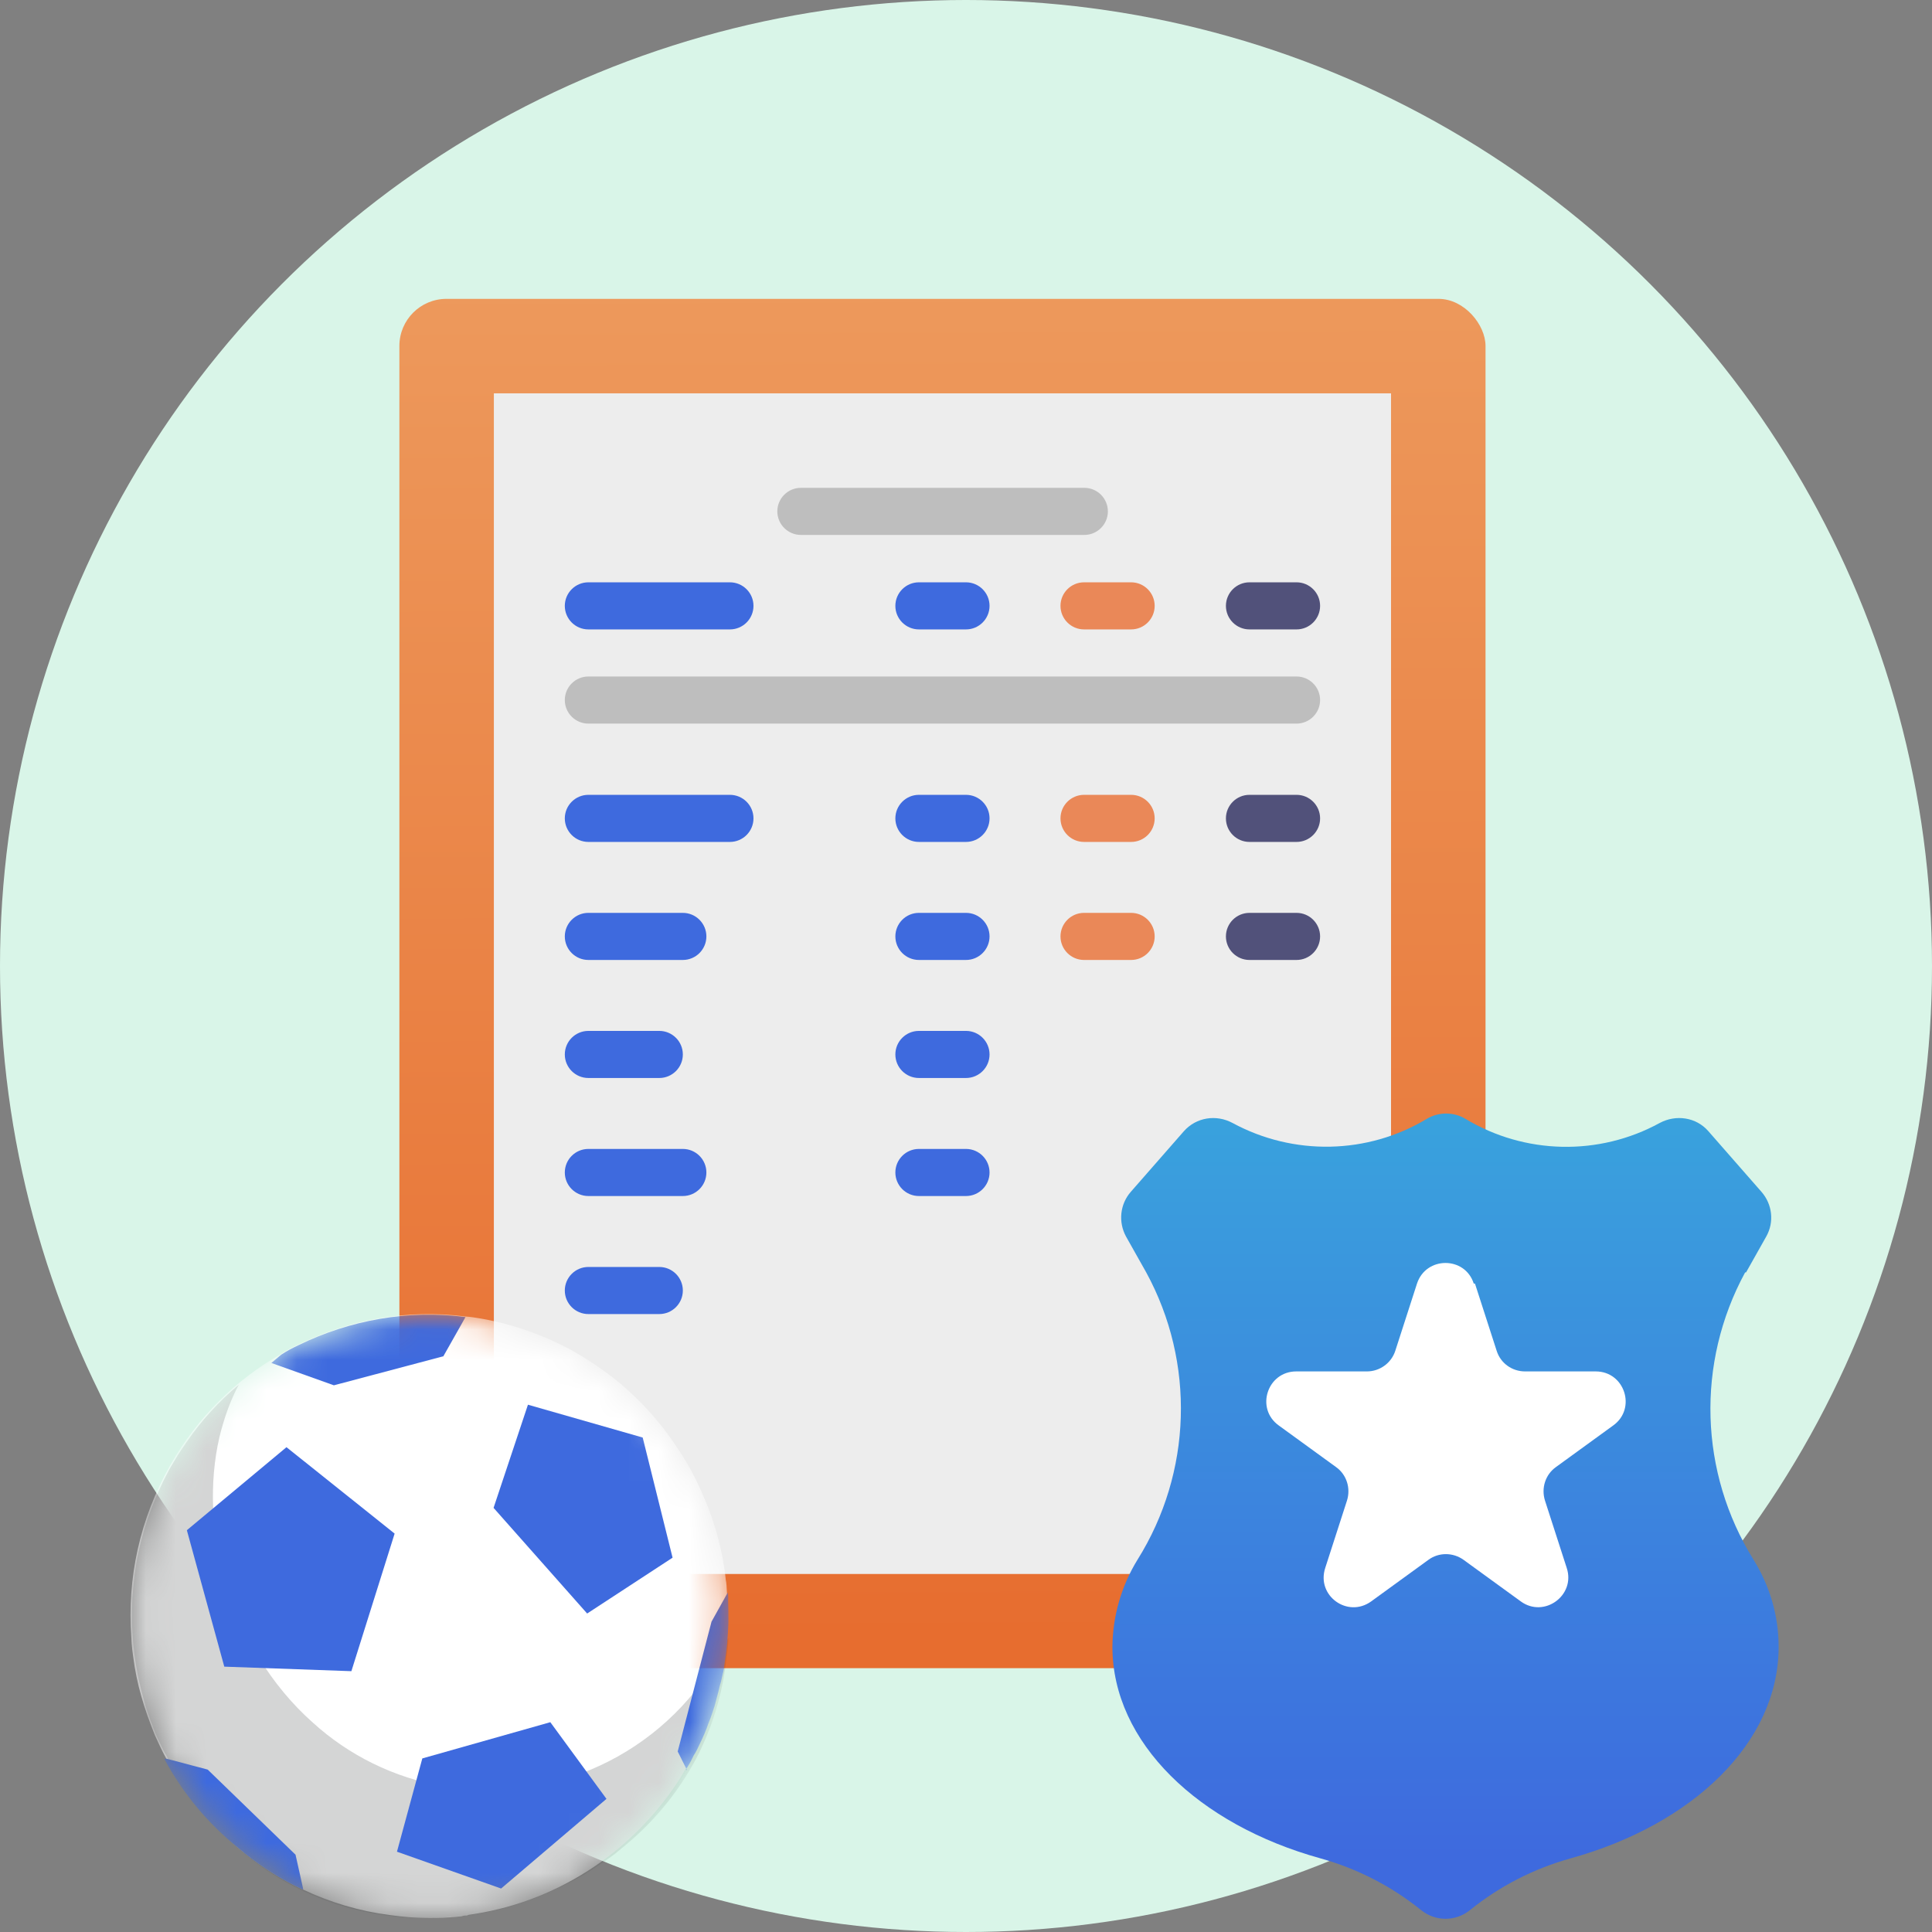 <?xml version="1.0" encoding="UTF-8"?><svg id="Livello_1" xmlns="http://www.w3.org/2000/svg" xmlns:xlink="http://www.w3.org/1999/xlink" viewBox="0 0 64 64"><rect x="0" y="0" width="64" height="64" fill="#808080" stroke="none"/><defs><style>.cls-1{mask:url(#mask);}.cls-2{fill:#262c2f;}.cls-3{fill:#bebebe;}.cls-4{fill:#ea8858;}.cls-5{fill:#fff;}.cls-6{fill:#d9f5e8;}.cls-7{opacity:.2;}.cls-8{fill:#51517a;}.cls-9{fill:#3e6ade;}.cls-10{fill:#ededed;}.cls-11{fill:url(#Sfumatura_senza_nome_220);}.cls-12{fill:url(#Sfumatura_senza_nome_266);}</style><linearGradient id="Sfumatura_senza_nome_266" x1="31.11" y1="9.5" x2="31.31" y2="54.26" gradientUnits="userSpaceOnUse"><stop offset="0" stop-color="#ed995c"/><stop offset="1" stop-color="#e76d2f"/></linearGradient><linearGradient id="Sfumatura_senza_nome_220" x1="47.92" y1="61.46" x2="47.92" y2="36.08" gradientUnits="userSpaceOnUse"><stop offset="0" stop-color="#3e6ade"/><stop offset="1" stop-color="#39a4dd"/></linearGradient><mask id="mask" x="4.33" y="43.54" width="19.81" height="20.01" maskUnits="userSpaceOnUse"><g id="mask0_24_2632"><path class="cls-5" d="M22.33,47.77c-.49-.7-1.07-1.34-1.75-1.91-.43-.36-.89-.69-1.39-.98-.03-.01-.05-.03-.08-.04-1.01-.58-2.08-.96-3.16-1.15-2.07-.37-4.2-.05-6.06.87-1.71.84-3.2,2.19-4.23,3.98-1.03,1.8-1.44,3.79-1.3,5.72,0,.06,0,.13.01.19,0,0,0,.01,0,.02.1,1.14.35,1.99.77,3.02,1.42,3.33,4.47,5.53,7.83,5.96.74.1,1.61.11,2.31.02.07,0,.14-.02.21-.03,0,0,.01,0,.02,0,4.24-.55,7.62-3.81,8.43-7.97.53-2.69-.08-5.49-1.63-7.7Z"/></g></mask></defs><circle class="cls-6" cx="32" cy="32" r="32"/><g id="FLAT"><rect class="cls-12" x="13.23" y="9.9" width="35.98" height="45.36" rx="1.56" ry="1.56"/><path class="cls-10" d="M16.36,13.03h29.72v39.11h-29.72V13.03Z"/><path class="cls-3" d="M26.53,16.16h9.39c.43,0,.78.35.78.78h0c0,.43-.35.78-.78.78h-9.39c-.43,0-.78-.35-.78-.78h0c0-.43.35-.78.78-.78Z"/><path class="cls-9" d="M19.49,19.29h4.69c.43,0,.78.35.78.78h0c0,.43-.35.78-.78.78h-4.69c-.43,0-.78-.35-.78-.78h0c0-.43.35-.78.78-.78Z"/><path class="cls-9" d="M30.44,19.29h1.56c.43,0,.78.35.78.78h0c0,.43-.35.78-.78.78h-1.56c-.43,0-.78-.35-.78-.78h0c0-.43.35-.78.78-.78Z"/><path class="cls-4" d="M35.91,19.29h1.56c.43,0,.78.35.78.78h0c0,.43-.35.78-.78.78h-1.56c-.43,0-.78-.35-.78-.78h0c0-.43.35-.78.78-.78Z"/><path class="cls-8" d="M41.39,19.29h1.56c.43,0,.78.35.78.78h0c0,.43-.35.78-.78.78h-1.56c-.43,0-.78-.35-.78-.78h0c0-.43.35-.78.78-.78Z"/><path class="cls-3" d="M19.49,22.41h23.46c.43,0,.78.35.78.78h0c0,.43-.35.78-.78.78h-23.46c-.43,0-.78-.35-.78-.78h0c0-.43.35-.78.78-.78Z"/><path class="cls-9" d="M19.49,26.33h4.69c.43,0,.78.35.78.78h0c0,.43-.35.78-.78.78h-4.69c-.43,0-.78-.35-.78-.78h0c0-.43.35-.78.78-.78Z"/><path class="cls-9" d="M30.44,26.33h1.56c.43,0,.78.35.78.78h0c0,.43-.35.78-.78.78h-1.56c-.43,0-.78-.35-.78-.78h0c0-.43.35-.78.78-.78Z"/><path class="cls-4" d="M35.91,26.33h1.56c.43,0,.78.35.78.78h0c0,.43-.35.78-.78.78h-1.56c-.43,0-.78-.35-.78-.78h0c0-.43.35-.78.78-.78Z"/><path class="cls-8" d="M41.39,26.33h1.56c.43,0,.78.35.78.78h0c0,.43-.35.78-.78.78h-1.56c-.43,0-.78-.35-.78-.78h0c0-.43.35-.78.78-.78Z"/><path class="cls-9" d="M19.49,30.24h3.13c.43,0,.78.35.78.78h0c0,.43-.35.78-.78.78h-3.13c-.43,0-.78-.35-.78-.78h0c0-.43.35-.78.78-.78Z"/><path class="cls-9" d="M30.44,30.24h1.56c.43,0,.78.35.78.78h0c0,.43-.35.78-.78.78h-1.56c-.43,0-.78-.35-.78-.78h0c0-.43.35-.78.78-.78Z"/><path class="cls-9" d="M30.44,34.15h1.56c.43,0,.78.35.78.78h0c0,.43-.35.78-.78.78h-1.56c-.43,0-.78-.35-.78-.78h0c0-.43.35-.78.78-.78Z"/><path class="cls-4" d="M35.91,30.24h1.56c.43,0,.78.35.78.78h0c0,.43-.35.78-.78.78h-1.56c-.43,0-.78-.35-.78-.78h0c0-.43.35-.78.78-.78Z"/><path class="cls-8" d="M41.39,30.24h1.56c.43,0,.78.35.78.78h0c0,.43-.35.78-.78.78h-1.56c-.43,0-.78-.35-.78-.78h0c0-.43.35-.78.78-.78Z"/><path class="cls-9" d="M19.49,34.15h2.35c.43,0,.78.35.78.78h0c0,.43-.35.78-.78.78h-2.35c-.43,0-.78-.35-.78-.78h0c0-.43.35-.78.78-.78Z"/><path class="cls-9" d="M19.49,38.06h3.13c.43,0,.78.35.78.78h0c0,.43-.35.78-.78.78h-3.13c-.43,0-.78-.35-.78-.78h0c0-.43.35-.78.78-.78Z"/><path class="cls-9" d="M30.44,38.06h1.56c.43,0,.78.35.78.78h0c0,.43-.35.78-.78.78h-1.56c-.43,0-.78-.35-.78-.78h0c0-.43.35-.78.78-.78Z"/><path class="cls-9" d="M19.49,41.97h2.35c.43,0,.78.35.78.78h0c0,.43-.35.78-.78.78h-2.35c-.43,0-.78-.35-.78-.78h0c0-.43.35-.78.78-.78Z"/></g><path class="cls-11" d="M57.84,42.15l.67-1.19c.27-.48.2-1.07-.16-1.48l-1.76-2.01c-.4-.46-1.07-.56-1.61-.27-2.01,1.1-4.47,1.05-6.44-.14-.39-.23-.88-.23-1.27,0-1.97,1.19-4.43,1.23-6.44.14-.54-.29-1.2-.19-1.61.27l-1.76,2.01c-.36.41-.42,1-.16,1.48l.67,1.19c1.63,2.99,1.52,6.63-.29,9.52-.53.86-.82,1.86-.83,2.88,0,3.17,2.85,5.89,6.89,7.01,1.22.34,2.35.92,3.33,1.71.48.39,1.15.39,1.63,0,.98-.79,2.11-1.37,3.33-1.71,4.04-1.12,6.89-3.83,6.89-7.01,0-1.02-.29-2.01-.83-2.88-1.8-2.89-1.91-6.52-.28-9.52Z"/><path class="cls-5" d="M48.86,42.52l.72,2.23c.13.41.51.68.94.68h2.34c.96,0,1.36,1.23.58,1.79l-1.9,1.38c-.35.25-.49.7-.36,1.11l.72,2.23c.3.91-.75,1.67-1.52,1.11l-1.9-1.38c-.35-.25-.82-.25-1.16,0l-1.9,1.38c-.78.56-1.82-.19-1.52-1.11l.72-2.23c.13-.41-.01-.86-.36-1.11l-1.9-1.38c-.78-.56-.38-1.79.58-1.79h2.34c.43,0,.81-.28.94-.68l.72-2.23c.3-.91,1.59-.91,1.88,0Z"/><g class="cls-1"><path class="cls-5" d="M15.52,63.45s-.01,0-.02,0c-.07,0-.15.01-.22.03-.52.06-1.13.07-1.72.03-.22-.02-.43-.04-.64-.07-1.01-.13-1.98-.42-2.89-.85-.69-.32-1.34-.73-1.94-1.21-.06-.06-.13-.1-.19-.16-.65-.55-1.23-1.18-1.73-1.88-.24-.34-.46-.7-.66-1.08-.14-.25-.26-.52-.38-.78-.36-.9-.6-1.67-.72-2.61-.02-.14-.04-.29-.05-.44,0-.07-.01-.13-.01-.2-.14-1.93.27-3.91,1.3-5.71.9-1.58,2.17-2.82,3.65-3.66l.03-.02c.18-.12.36-.21.55-.3,1.7-.83,3.62-1.18,5.53-.93.17.01.35.04.53.07,1.08.19,2.15.57,3.16,1.14.02.02.05.03.08.05.49.29.96.62,1.39.98h0c.67.57,1.25,1.21,1.73,1.91.1.14.2.3.3.45.06.1.12.2.18.3.05.08.1.17.14.25.05.1.1.19.15.29.1.21.2.43.29.65.08.18.15.38.22.57.15.44.27.89.36,1.35.04.24.08.46.1.7.03.13.03.27.04.42.01.1.02.18.01.28.01.22.01.44.01.66,0,.02,0,.06,0,.07-.01.23-.02.45-.04.67-.02.23-.05.46-.09.7-.04.24-.08.48-.14.7-.05.23-.12.46-.18.7-.06.18-.12.38-.2.56-.08.24-.18.47-.29.69-.06.13-.12.26-.2.38-.06.13-.12.25-.2.37-.01.02-.01.03-.03.04-.01.02-.02.04-.03.05h0c-.08.16-.18.31-.27.45-1.56,2.35-4.05,3.99-6.96,4.38h0Z"/><g class="cls-7"><path class="cls-2" d="M14.94,63.51c.22-.02.43-.04.64-.07,1-.15,1.98-.45,2.89-.89.69-.31,1.33-.71,1.93-1.16.06-.06.13-.1.19-.16,1.01-.81,1.85-1.81,2.47-2.97h0c.53-1.02.88-2.14,1.01-3.37.02-.14.04-.29.05-.44,0-.07.01-.13.01-.2-1.61,3.42-5.2,5.41-8.9,5-.17-.02-.32-.03-.48-.06h0c-1.73-.3-3.21-1.06-4.38-2.12h0c-1.41-1.25-2.39-2.92-2.91-4.67-.46-1.6-.54-3.28-.19-4.8.15-.61.35-1.19.64-1.73-.67.56-1.25,1.2-1.73,1.9-.1.14-.2.3-.3.45-.06.1-.12.2-.18.3-.05.08-.1.17-.14.25-.05.1-.1.19-.15.29-.1.21-.2.43-.29.65-.08.18-.15.38-.22.57-.15.44-.27.9-.36,1.35-.04.24-.08.46-.1.7-.02.14-.03.28-.04.42-.01.1-.02.18-.02.27-.01.22-.01.44-.01.66,0,.02,0,.06,0,.07.01.23.02.45.04.67.02.23.05.46.09.7.04.24.08.48.14.7.05.23.12.46.18.7.06.18.12.38.2.56.08.24.18.47.29.69.06.13.12.26.2.38.06.13.12.25.2.37.01.02.01.03.03.04l.03.06c.08.15.18.3.27.44,2.2,3.42,5.64,4.72,8.92,4.44h0Z"/></g><path class="cls-9" d="M22.76,58.64h0s-.31-.62-.31-.62l1.12-4.3.54-.97h0c.01.09.02.18.01.27.01.22.01.44.01.66,0,.02,0,.06,0,.07-.01.23-.02.45-.04.67-.02.23-.05.46-.09.7-.01.11-.03.23-.06.34-.03.12-.05.25-.09.36-.05.23-.12.46-.18.7-.06.18-.12.38-.2.56-.08.24-.18.47-.29.69-.06.13-.12.26-.2.38-.06.13-.12.25-.2.37-.01.02-.01.03-.03.04l-.03.06h0Z"/><path class="cls-9" d="M10.04,62.6c-.69-.32-1.34-.73-1.94-1.21-.06-.06-.13-.1-.19-.16-1.01-.81-1.85-1.81-2.47-2.97h.08s1.36.36,1.36.36l2.91,2.82.25,1.12v.04s0,0,0,0Z"/><path class="cls-9" d="M13.07,50.8l-3.58-2.86-3.3,2.75,1.24,4.52,4.21.15,1.43-4.55Z"/><path class="cls-9" d="M17.48,46.53l3.81,1.09.99,3.98-2.83,1.85-3.1-3.5,1.14-3.42Z"/><path class="cls-9" d="M14.68,44.93l-3.62.96-2.07-.74.32-.27.03-.02c.18-.12.36-.21.55-.3,1.7-.83,3.62-1.18,5.53-.93l-.74,1.31h0Z"/><path class="cls-9" d="M18.23,57.05l-4.24,1.2-.84,3.09,3.45,1.22,3.49-2.97-1.86-2.54Z"/></g></svg>